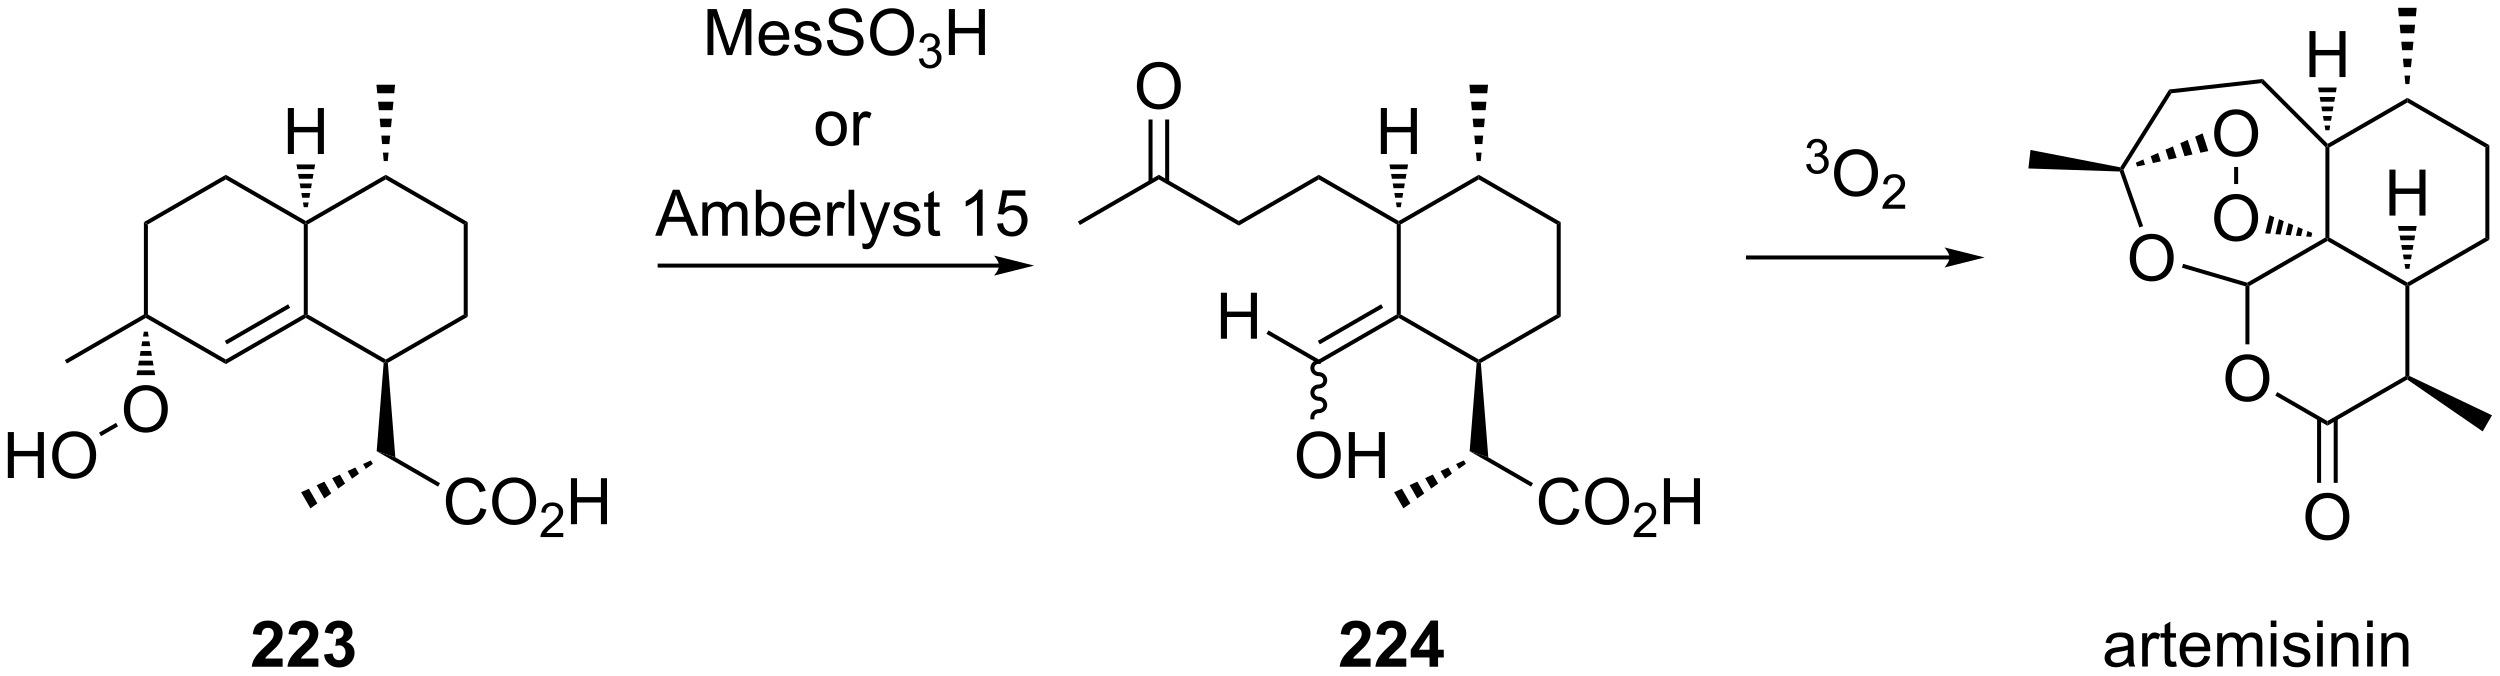 <?xml version="1.0" encoding="UTF-8"?>
<!DOCTYPE svg PUBLIC '-//W3C//DTD SVG 1.0//EN'
          'http://www.w3.org/TR/2001/REC-SVG-20010904/DTD/svg10.dtd'>
<svg stroke-dasharray="none" shape-rendering="auto" xmlns="http://www.w3.org/2000/svg" font-family="'Dialog'" text-rendering="auto" width="854" fill-opacity="1" color-interpolation="auto" color-rendering="auto" preserveAspectRatio="xMidYMid meet" font-size="12px" viewBox="0 0 854 231" fill="black" xmlns:xlink="http://www.w3.org/1999/xlink" stroke="black" image-rendering="auto" stroke-miterlimit="10" stroke-linecap="square" stroke-linejoin="miter" font-style="normal" stroke-width="1" height="231" stroke-dashoffset="0" font-weight="normal" stroke-opacity="1"
><!--Generated by the Batik Graphics2D SVG Generator--><defs id="genericDefs"
  /><g
  ><defs id="defs1"
    ><clipPath clipPathUnits="userSpaceOnUse" id="clipPath1"
      ><path d="M2.286 3.701 L322.503 3.701 L322.503 90.207 L2.286 90.207 L2.286 3.701 Z"
      /></clipPath
      ><clipPath clipPathUnits="userSpaceOnUse" id="clipPath2"
      ><path d="M0.622 22.849 L0.622 106.95 L311.935 106.95 L311.935 22.849 Z"
      /></clipPath
    ></defs
    ><g transform="scale(2.667,2.667) translate(-2.286,-3.701) matrix(1.029,0,0,1.029,1.646,-19.801)"
    ><path d="M18.534 50.51 L19.034 50.799 L19.034 62.01 L18.784 62.155 L18.534 62.01 Z" stroke="none" clip-path="url(#clipPath2)"
    /></g
    ><g transform="matrix(2.743,0,0,2.743,-1.707,-62.674)"
    ><path d="M18.784 62.443 L18.784 62.155 L19.034 62.01 L28.744 67.616 L28.744 68.193 Z" stroke="none" clip-path="url(#clipPath2)"
    /></g
    ><g transform="matrix(2.743,0,0,2.743,-1.707,-62.674)"
    ><path d="M28.744 68.193 L28.744 67.616 L38.453 62.01 L38.703 62.155 L38.703 62.443 ZM28.869 65.731 L36.758 61.176 L36.508 60.743 L28.619 65.298 Z" stroke="none" clip-path="url(#clipPath2)"
    /></g
    ><g transform="matrix(2.743,0,0,2.743,-1.707,-62.674)"
    ><path d="M38.953 62.01 L38.703 62.155 L38.453 62.01 L38.453 50.799 L38.703 50.655 L38.953 50.799 Z" stroke="none" clip-path="url(#clipPath2)"
    /></g
    ><g transform="matrix(2.743,0,0,2.743,-1.707,-62.674)"
    ><path d="M38.703 50.366 L38.703 50.655 L38.453 50.799 L28.744 45.193 L28.744 44.616 Z" stroke="none" clip-path="url(#clipPath2)"
    /></g
    ><g transform="matrix(2.743,0,0,2.743,-1.707,-62.674)"
    ><path d="M28.744 44.616 L28.744 45.193 L19.034 50.799 L18.534 50.51 Z" stroke="none" clip-path="url(#clipPath2)"
    /></g
    ><g transform="matrix(2.743,0,0,2.743,-1.707,-62.674)"
    ><path d="M38.703 62.443 L38.703 62.155 L38.953 62.01 L48.662 67.616 L48.662 67.905 L48.401 68.043 Z" stroke="none" clip-path="url(#clipPath2)"
    /></g
    ><g transform="matrix(2.743,0,0,2.743,-1.707,-62.674)"
    ><path d="M48.923 68.043 L48.662 67.905 L48.662 67.616 L58.371 62.01 L58.871 62.299 Z" stroke="none" clip-path="url(#clipPath2)"
    /></g
    ><g transform="matrix(2.743,0,0,2.743,-1.707,-62.674)"
    ><path d="M58.871 62.299 L58.371 62.01 L58.371 50.799 L58.871 50.51 Z" stroke="none" clip-path="url(#clipPath2)"
    /></g
    ><g transform="matrix(2.743,0,0,2.743,-1.707,-62.674)"
    ><path d="M58.871 50.51 L58.371 50.799 L48.662 45.193 L48.662 44.616 Z" stroke="none" clip-path="url(#clipPath2)"
    /></g
    ><g transform="matrix(2.743,0,0,2.743,-1.707,-62.674)"
    ><path d="M48.662 44.616 L48.662 45.193 L38.953 50.799 L38.703 50.655 L38.703 50.366 Z" stroke="none" clip-path="url(#clipPath2)"
    /></g
    ><g transform="matrix(2.743,0,0,2.743,-1.707,-62.674)"
    ><path d="M18.534 62.01 L18.784 62.155 L18.784 62.443 L8.95 68.121 L8.7 67.688 Z" stroke="none" clip-path="url(#clipPath2)"
    /></g
    ><g transform="matrix(2.743,0,0,2.743,-1.707,-62.674)"
    ><path d="M36.468 42.03 L36.468 36.303 L37.226 36.303 L37.226 38.655 L40.203 38.655 L40.203 36.303 L40.961 36.303 L40.961 42.03 L40.203 42.03 L40.203 39.329 L37.226 39.329 L37.226 42.03 L36.468 42.03 Z" stroke="none" clip-path="url(#clipPath2)"
    /></g
    ><g transform="matrix(2.743,0,0,2.743,-1.707,-62.674)"
    ><path d="M38.453 48.655 L38.352 48.063 L39.054 48.063 L38.953 48.655 ZM38.251 47.471 L38.15 46.88 L39.256 46.88 L39.155 47.471 ZM38.048 46.288 L37.947 45.696 L39.458 45.696 L39.357 46.288 ZM37.846 45.105 L37.745 44.513 L39.661 44.513 L39.559 45.105 ZM37.644 43.921 L37.543 43.33 L39.863 43.33 L39.762 43.921 Z" stroke="none" clip-path="url(#clipPath2)"
    /></g
    ><g transform="matrix(2.743,0,0,2.743,-1.707,-62.674)"
    ><path d="M48.412 42.905 L48.311 41.849 L49.013 41.849 L48.912 42.905 ZM48.21 40.794 L48.109 39.738 L49.215 39.738 L49.114 40.794 ZM48.008 38.682 L47.907 37.627 L49.418 37.627 L49.317 38.682 ZM47.806 36.571 L47.704 35.516 L49.62 35.516 L49.519 36.571 ZM47.603 34.46 L47.502 33.405 L49.822 33.405 L49.721 34.46 Z" stroke="none" clip-path="url(#clipPath2)"
    /></g
    ><g transform="matrix(2.743,0,0,2.743,-1.707,-62.674)"
    ><path d="M48.401 68.043 L48.662 67.905 L48.923 68.043 L49.854 79.804 L47.531 79.04 Z" stroke="none" clip-path="url(#clipPath2)"
    /></g
    ><g transform="matrix(2.743,0,0,2.743,-1.707,-62.674)"
    ><path d="M60.45 86.122 L61.207 86.312 Q60.971 87.247 60.351 87.739 Q59.731 88.229 58.838 88.229 Q57.911 88.229 57.33 87.851 Q56.752 87.473 56.447 86.76 Q56.145 86.044 56.145 85.223 Q56.145 84.328 56.486 83.664 Q56.83 82.997 57.46 82.65 Q58.09 82.304 58.848 82.304 Q59.707 82.304 60.293 82.742 Q60.879 83.179 61.111 83.973 L60.364 84.148 Q60.166 83.523 59.786 83.239 Q59.408 82.953 58.832 82.953 Q58.174 82.953 57.728 83.27 Q57.286 83.585 57.106 84.119 Q56.926 84.653 56.926 85.218 Q56.926 85.95 57.14 86.494 Q57.353 87.039 57.801 87.309 Q58.252 87.578 58.775 87.578 Q59.411 87.578 59.851 87.21 Q60.293 86.843 60.45 86.122 ZM61.912 85.341 Q61.912 83.914 62.678 83.109 Q63.443 82.302 64.654 82.302 Q65.446 82.302 66.081 82.682 Q66.719 83.059 67.052 83.737 Q67.388 84.414 67.388 85.273 Q67.388 86.145 67.037 86.833 Q66.685 87.52 66.04 87.874 Q65.396 88.229 64.649 88.229 Q63.842 88.229 63.203 87.838 Q62.568 87.445 62.24 86.77 Q61.912 86.093 61.912 85.341 ZM62.693 85.351 Q62.693 86.388 63.248 86.984 Q63.805 87.578 64.646 87.578 Q65.5 87.578 66.052 86.976 Q66.607 86.374 66.607 85.27 Q66.607 84.57 66.37 84.049 Q66.133 83.528 65.677 83.242 Q65.224 82.953 64.657 82.953 Q63.852 82.953 63.271 83.507 Q62.693 84.059 62.693 85.351 Z" stroke="none" clip-path="url(#clipPath2)"
    /></g
    ><g transform="matrix(2.743,0,0,2.743,-1.707,-62.674)"
    ><path d="M70.768 89.222 L70.768 89.73 L67.928 89.73 Q67.922 89.538 67.991 89.362 Q68.098 89.073 68.336 88.792 Q68.577 88.511 69.028 88.142 Q69.727 87.568 69.973 87.232 Q70.219 86.896 70.219 86.597 Q70.219 86.284 69.995 86.07 Q69.772 85.853 69.411 85.853 Q69.03 85.853 68.801 86.081 Q68.573 86.31 68.571 86.714 L68.028 86.659 Q68.084 86.052 68.448 85.736 Q68.811 85.417 69.422 85.417 Q70.041 85.417 70.401 85.761 Q70.762 86.103 70.762 86.609 Q70.762 86.866 70.657 87.116 Q70.551 87.365 70.305 87.64 Q70.061 87.915 69.493 88.396 Q69.018 88.794 68.883 88.937 Q68.749 89.079 68.661 89.222 L70.768 89.222 Z" stroke="none" clip-path="url(#clipPath2)"
    /></g
    ><g transform="matrix(2.743,0,0,2.743,-1.707,-62.674)"
    ><path d="M71.724 88.13 L71.724 82.403 L72.482 82.403 L72.482 84.755 L75.458 84.755 L75.458 82.403 L76.216 82.403 L76.216 88.13 L75.458 88.13 L75.458 85.429 L72.482 85.429 L72.482 88.13 L71.724 88.13 Z" stroke="none" clip-path="url(#clipPath2)"
    /></g
    ><g transform="matrix(2.743,0,0,2.743,-1.707,-62.674)"
    ><path d="M47.531 79.04 L49.854 79.804 L55.423 83.019 L55.173 83.452 Z" stroke="none" clip-path="url(#clipPath2)"
    /></g
    ><g transform="matrix(2.743,0,0,2.743,-1.707,-62.674)"
    ><path d="M47.055 80.621 L46.191 81.237 L45.84 80.628 L46.805 80.188 ZM45.328 81.852 L44.464 82.467 L43.911 81.509 L44.876 81.069 ZM43.601 83.082 L42.737 83.698 L41.982 82.389 L42.946 81.949 ZM41.874 84.313 L41.01 84.929 L40.052 83.27 L41.017 82.829 ZM40.146 85.544 L39.283 86.159 L38.123 84.15 L39.088 83.71 Z" stroke="none" clip-path="url(#clipPath2)"
    /></g
    ><g transform="matrix(2.743,0,0,2.743,-1.707,-62.674)"
    ><path d="M16.047 73.841 Q16.047 72.414 16.813 71.609 Q17.579 70.802 18.79 70.802 Q19.581 70.802 20.217 71.182 Q20.855 71.559 21.188 72.237 Q21.524 72.914 21.524 73.773 Q21.524 74.645 21.172 75.333 Q20.821 76.02 20.175 76.374 Q19.532 76.729 18.784 76.729 Q17.977 76.729 17.339 76.338 Q16.704 75.945 16.375 75.27 Q16.047 74.593 16.047 73.841 ZM16.829 73.851 Q16.829 74.888 17.383 75.484 Q17.941 76.078 18.782 76.078 Q19.636 76.078 20.188 75.476 Q20.743 74.874 20.743 73.77 Q20.743 73.07 20.506 72.549 Q20.269 72.028 19.813 71.742 Q19.36 71.453 18.792 71.453 Q17.987 71.453 17.407 72.007 Q16.829 72.559 16.829 73.851 Z" stroke="none" clip-path="url(#clipPath2)"
    /></g
    ><g transform="matrix(2.743,0,0,2.743,-1.707,-62.674)"
    ><path d="M19.034 64.155 L19.135 64.756 L18.433 64.756 L18.534 64.155 ZM19.236 65.357 L19.338 65.958 L18.231 65.958 L18.332 65.357 ZM19.439 66.559 L19.54 67.161 L18.029 67.161 L18.13 66.559 ZM19.641 67.762 L19.742 68.363 L17.826 68.363 L17.928 67.762 ZM19.843 68.964 L19.944 69.565 L17.624 69.565 L17.725 68.964 Z" stroke="none" clip-path="url(#clipPath2)"
    /></g
    ><g transform="matrix(2.743,0,0,2.743,-1.707,-62.674)"
    ><path d="M1.595 82.38 L1.595 76.653 L2.352 76.653 L2.352 79.005 L5.329 79.005 L5.329 76.653 L6.087 76.653 L6.087 82.38 L5.329 82.38 L5.329 79.679 L2.352 79.679 L2.352 82.38 L1.595 82.38 ZM7.119 79.591 Q7.119 78.163 7.885 77.359 Q8.65 76.552 9.861 76.552 Q10.653 76.552 11.289 76.932 Q11.927 77.309 12.26 77.986 Q12.596 78.663 12.596 79.523 Q12.596 80.395 12.244 81.083 Q11.893 81.77 11.247 82.124 Q10.604 82.479 9.856 82.479 Q9.049 82.479 8.411 82.088 Q7.776 81.695 7.447 81.02 Q7.119 80.343 7.119 79.591 ZM7.901 79.601 Q7.901 80.637 8.455 81.234 Q9.012 81.828 9.854 81.828 Q10.708 81.828 11.26 81.226 Q11.815 80.624 11.815 79.52 Q11.815 78.82 11.578 78.299 Q11.341 77.778 10.885 77.492 Q10.432 77.203 9.864 77.203 Q9.059 77.203 8.479 77.757 Q7.901 78.309 7.901 79.601 Z" stroke="none" clip-path="url(#clipPath2)"
    /></g
    ><g transform="matrix(2.743,0,0,2.743,-1.707,-62.674)"
    ><path d="M15.072 75.509 L15.322 75.942 L13.204 77.165 L12.954 76.732 Z" stroke="none" clip-path="url(#clipPath2)"
    /></g
    ><g transform="matrix(2.743,0,0,2.743,-1.707,-62.674)"
    ><path d="M125.037 55.675 L82.773 55.675 L82.523 55.675 L82.523 56.175 L82.773 56.175 L125.037 56.175 L125.287 56.175 L125.287 55.675 L125.037 55.675 ZM129.412 55.925 L124.412 54.675 C124.412 54.675 125.037 55.379 125.037 55.925 C125.037 56.472 124.412 57.175 124.412 57.175 Z" stroke="none" clip-path="url(#clipPath2)"
    /></g
    ><g transform="matrix(2.743,0,0,2.743,-1.707,-62.674)"
    ><path d="M152.665 65.03 L152.665 59.303 L153.423 59.303 L153.423 61.655 L156.4 61.655 L156.4 59.303 L157.157 59.303 L157.157 65.03 L156.4 65.03 L156.4 62.329 L153.423 62.329 L153.423 65.03 L152.665 65.03 Z" stroke="none" clip-path="url(#clipPath2)"
    /></g
    ><g transform="matrix(2.743,0,0,2.743,-1.707,-62.674)"
    ><path d="M158.34 64.43 L158.59 63.997 L164.859 67.616 L164.859 68.193 Z" stroke="none" clip-path="url(#clipPath2)"
    /></g
    ><g transform="matrix(2.743,0,0,2.743,-1.707,-62.674)"
    ><path d="M164.859 68.193 L164.859 67.616 L174.568 62.01 L174.818 62.155 L174.818 62.443 ZM164.984 65.731 L172.873 61.176 L172.623 60.743 L164.734 65.298 Z" stroke="none" clip-path="url(#clipPath2)"
    /></g
    ><g transform="matrix(2.743,0,0,2.743,-1.707,-62.674)"
    ><path d="M175.068 62.01 L174.818 62.155 L174.568 62.01 L174.568 50.799 L174.818 50.655 L175.068 50.799 Z" stroke="none" clip-path="url(#clipPath2)"
    /></g
    ><g transform="matrix(2.743,0,0,2.743,-1.707,-62.674)"
    ><path d="M174.818 50.366 L174.818 50.655 L174.568 50.799 L164.859 45.193 L164.859 44.616 Z" stroke="none" clip-path="url(#clipPath2)"
    /></g
    ><g transform="matrix(2.743,0,0,2.743,-1.707,-62.674)"
    ><path d="M164.859 44.616 L164.859 45.193 L154.9 50.943 L154.9 50.366 Z" stroke="none" clip-path="url(#clipPath2)"
    /></g
    ><g transform="matrix(2.743,0,0,2.743,-1.707,-62.674)"
    ><path d="M174.818 62.443 L174.818 62.155 L175.068 62.01 L184.778 67.616 L184.778 67.905 L184.517 68.043 Z" stroke="none" clip-path="url(#clipPath2)"
    /></g
    ><g transform="matrix(2.743,0,0,2.743,-1.707,-62.674)"
    ><path d="M185.038 68.043 L184.778 67.905 L184.778 67.616 L194.487 62.01 L194.987 62.299 Z" stroke="none" clip-path="url(#clipPath2)"
    /></g
    ><g transform="matrix(2.743,0,0,2.743,-1.707,-62.674)"
    ><path d="M194.987 62.299 L194.487 62.01 L194.487 50.799 L194.987 50.51 Z" stroke="none" clip-path="url(#clipPath2)"
    /></g
    ><g transform="matrix(2.743,0,0,2.743,-1.707,-62.674)"
    ><path d="M194.987 50.51 L194.487 50.799 L184.778 45.193 L184.778 44.616 Z" stroke="none" clip-path="url(#clipPath2)"
    /></g
    ><g transform="matrix(2.743,0,0,2.743,-1.707,-62.674)"
    ><path d="M184.778 44.616 L184.778 45.193 L175.068 50.799 L174.818 50.655 L174.818 50.366 Z" stroke="none" clip-path="url(#clipPath2)"
    /></g
    ><g transform="matrix(2.743,0,0,2.743,-1.707,-62.674)"
    ><path d="M172.584 42.03 L172.584 36.303 L173.342 36.303 L173.342 38.655 L176.318 38.655 L176.318 36.303 L177.076 36.303 L177.076 42.03 L176.318 42.03 L176.318 39.329 L173.342 39.329 L173.342 42.03 L172.584 42.03 Z" stroke="none" clip-path="url(#clipPath2)"
    /></g
    ><g transform="matrix(2.743,0,0,2.743,-1.707,-62.674)"
    ><path d="M174.568 48.655 L174.467 48.063 L175.169 48.063 L175.068 48.655 ZM174.366 47.471 L174.265 46.88 L175.371 46.88 L175.27 47.471 ZM174.164 46.288 L174.063 45.696 L175.574 45.696 L175.473 46.288 ZM173.962 45.105 L173.86 44.513 L175.776 44.513 L175.675 45.105 ZM173.759 43.921 L173.658 43.33 L175.978 43.33 L175.877 43.921 Z" stroke="none" clip-path="url(#clipPath2)"
    /></g
    ><g transform="matrix(2.743,0,0,2.743,-1.707,-62.674)"
    ><path d="M184.528 42.905 L184.426 41.849 L185.129 41.849 L185.028 42.905 ZM184.325 40.794 L184.224 39.738 L185.331 39.738 L185.23 40.794 ZM184.123 38.682 L184.022 37.627 L185.533 37.627 L185.432 38.682 ZM183.921 36.571 L183.82 35.516 L185.735 35.516 L185.634 36.571 ZM183.719 34.46 L183.618 33.405 L185.938 33.405 L185.836 34.46 Z" stroke="none" clip-path="url(#clipPath2)"
    /></g
    ><g transform="matrix(2.743,0,0,2.743,-1.707,-62.674)"
    ><path d="M184.517 68.043 L184.778 67.905 L185.038 68.043 L185.969 79.804 L183.646 79.04 Z" stroke="none" clip-path="url(#clipPath2)"
    /></g
    ><g transform="matrix(2.743,0,0,2.743,-1.707,-62.674)"
    ><path d="M196.565 86.122 L197.323 86.312 Q197.086 87.247 196.466 87.739 Q195.846 88.229 194.953 88.229 Q194.026 88.229 193.445 87.851 Q192.867 87.473 192.562 86.76 Q192.26 86.044 192.26 85.223 Q192.26 84.328 192.601 83.664 Q192.945 82.997 193.575 82.65 Q194.206 82.304 194.963 82.304 Q195.823 82.304 196.409 82.742 Q196.995 83.179 197.226 83.973 L196.479 84.148 Q196.281 83.523 195.901 83.239 Q195.523 82.953 194.948 82.953 Q194.289 82.953 193.844 83.27 Q193.401 83.585 193.221 84.119 Q193.042 84.653 193.042 85.218 Q193.042 85.95 193.255 86.494 Q193.469 87.039 193.917 87.309 Q194.367 87.578 194.89 87.578 Q195.526 87.578 195.966 87.21 Q196.409 86.843 196.565 86.122 ZM198.027 85.341 Q198.027 83.914 198.793 83.109 Q199.558 82.302 200.769 82.302 Q201.561 82.302 202.196 82.682 Q202.834 83.059 203.168 83.737 Q203.504 84.414 203.504 85.273 Q203.504 86.145 203.152 86.833 Q202.801 87.52 202.155 87.874 Q201.512 88.229 200.764 88.229 Q199.957 88.229 199.319 87.838 Q198.683 87.445 198.355 86.77 Q198.027 86.093 198.027 85.341 ZM198.808 85.351 Q198.808 86.388 199.363 86.984 Q199.92 87.578 200.762 87.578 Q201.616 87.578 202.168 86.976 Q202.722 86.374 202.722 85.27 Q202.722 84.57 202.486 84.049 Q202.249 83.528 201.793 83.242 Q201.34 82.953 200.772 82.953 Q199.967 82.953 199.387 83.507 Q198.808 84.059 198.808 85.351 Z" stroke="none" clip-path="url(#clipPath2)"
    /></g
    ><g transform="matrix(2.743,0,0,2.743,-1.707,-62.674)"
    ><path d="M206.883 89.222 L206.883 89.73 L204.043 89.73 Q204.038 89.538 204.106 89.362 Q204.213 89.073 204.452 88.792 Q204.692 88.511 205.143 88.142 Q205.842 87.568 206.088 87.232 Q206.334 86.896 206.334 86.597 Q206.334 86.284 206.11 86.07 Q205.887 85.853 205.526 85.853 Q205.145 85.853 204.917 86.081 Q204.688 86.31 204.686 86.714 L204.143 86.659 Q204.2 86.052 204.563 85.736 Q204.926 85.417 205.538 85.417 Q206.157 85.417 206.516 85.761 Q206.877 86.103 206.877 86.609 Q206.877 86.866 206.772 87.116 Q206.667 87.365 206.42 87.64 Q206.176 87.915 205.608 88.396 Q205.133 88.794 204.999 88.937 Q204.864 89.079 204.776 89.222 L206.883 89.222 Z" stroke="none" clip-path="url(#clipPath2)"
    /></g
    ><g transform="matrix(2.743,0,0,2.743,-1.707,-62.674)"
    ><path d="M207.839 88.13 L207.839 82.403 L208.597 82.403 L208.597 84.755 L211.574 84.755 L211.574 82.403 L212.332 82.403 L212.332 88.13 L211.574 88.13 L211.574 85.429 L208.597 85.429 L208.597 88.13 L207.839 88.13 Z" stroke="none" clip-path="url(#clipPath2)"
    /></g
    ><g transform="matrix(2.743,0,0,2.743,-1.707,-62.674)"
    ><path d="M183.646 79.04 L185.969 79.804 L191.538 83.019 L191.288 83.452 Z" stroke="none" clip-path="url(#clipPath2)"
    /></g
    ><g transform="matrix(2.743,0,0,2.743,-1.707,-62.674)"
    ><path d="M183.17 80.621 L182.307 81.237 L181.956 80.628 L182.92 80.188 ZM181.443 81.852 L180.58 82.467 L180.026 81.509 L180.991 81.069 ZM179.716 83.082 L178.852 83.698 L178.097 82.389 L179.062 81.949 ZM177.989 84.313 L177.125 84.929 L176.168 83.27 L177.132 82.829 ZM176.262 85.544 L175.398 86.159 L174.238 84.15 L175.203 83.71 Z" stroke="none" clip-path="url(#clipPath2)"
    /></g
    ><g transform="matrix(2.743,0,0,2.743,-1.707,-62.674)"
    ><path d="M243.406 54.662 L218.305 54.662 L218.055 54.662 L218.055 55.162 L218.305 55.162 L243.406 55.162 L243.656 55.162 L243.656 54.662 L243.406 54.662 ZM247.781 54.912 L242.781 53.662 C242.781 53.662 243.406 54.365 243.406 54.912 C243.406 55.459 242.781 56.162 242.781 56.162 Z" stroke="none" clip-path="url(#clipPath2)"
    /></g
    ><g transform="matrix(2.743,0,0,2.743,-1.707,-62.674)"
    ><path d="M154.9 50.366 L154.9 50.943 L144.94 45.193 L144.94 44.616 Z" stroke="none" clip-path="url(#clipPath2)"
    /></g
    ><g transform="matrix(2.743,0,0,2.743,-1.707,-62.674)"
    ><path d="M144.94 44.616 L144.94 45.193 L135.106 50.871 L134.856 50.438 Z" stroke="none" clip-path="url(#clipPath2)"
    /></g
    ><g transform="matrix(2.743,0,0,2.743,-1.707,-62.674)"
    ><path d="M142.203 33.591 Q142.203 32.164 142.969 31.359 Q143.735 30.552 144.946 30.552 Q145.737 30.552 146.373 30.932 Q147.011 31.309 147.344 31.986 Q147.68 32.664 147.68 33.523 Q147.68 34.395 147.328 35.083 Q146.977 35.77 146.331 36.124 Q145.688 36.479 144.94 36.479 Q144.133 36.479 143.495 36.088 Q142.86 35.695 142.531 35.02 Q142.203 34.343 142.203 33.591 ZM142.985 33.601 Q142.985 34.638 143.539 35.234 Q144.097 35.828 144.938 35.828 Q145.792 35.828 146.344 35.226 Q146.899 34.624 146.899 33.52 Q146.899 32.82 146.662 32.299 Q146.425 31.778 145.969 31.492 Q145.516 31.203 144.948 31.203 Q144.143 31.203 143.563 31.757 Q142.985 32.309 142.985 33.601 Z" stroke="none" clip-path="url(#clipPath2)"
    /></g
    ><g transform="matrix(2.743,0,0,2.743,-1.707,-62.674)"
    ><path d="M146.225 45.502 L146.225 37.731 L145.725 37.731 L145.725 45.502 ZM144.155 45.502 L144.155 37.731 L143.655 37.731 L143.655 45.502 Z" stroke="none" clip-path="url(#clipPath2)"
    /></g
    ><g transform="matrix(2.743,0,0,2.743,-1.707,-62.674)"
    ><path d="M162.122 79.591 Q162.122 78.164 162.887 77.359 Q163.653 76.552 164.864 76.552 Q165.656 76.552 166.291 76.932 Q166.929 77.309 167.262 77.987 Q167.599 78.664 167.599 79.523 Q167.599 80.395 167.247 81.083 Q166.895 81.77 166.25 82.124 Q165.606 82.479 164.859 82.479 Q164.052 82.479 163.414 82.088 Q162.778 81.695 162.45 81.02 Q162.122 80.343 162.122 79.591 ZM162.903 79.601 Q162.903 80.638 163.458 81.234 Q164.015 81.828 164.856 81.828 Q165.71 81.828 166.262 81.226 Q166.817 80.624 166.817 79.52 Q166.817 78.82 166.58 78.299 Q166.343 77.778 165.887 77.492 Q165.434 77.203 164.867 77.203 Q164.062 77.203 163.481 77.757 Q162.903 78.309 162.903 79.601 ZM168.597 82.38 L168.597 76.653 L169.355 76.653 L169.355 79.005 L172.332 79.005 L172.332 76.653 L173.089 76.653 L173.089 82.38 L172.332 82.38 L172.332 79.679 L169.355 79.679 L169.355 82.38 L168.597 82.38 Z" stroke="none" clip-path="url(#clipPath2)"
    /></g
    ><g transform="matrix(2.743,0,0,2.743,-1.707,-62.674)"
    ><path d="M164.859 67.655 C164.279 67.655 163.809 68.11 163.809 68.673 C163.809 69.235 164.279 69.691 164.859 69.691 C165.163 69.691 165.409 69.923 165.409 70.209 C165.409 70.495 165.163 70.727 164.859 70.727 C164.279 70.727 163.809 71.182 163.809 71.745 C163.809 72.307 164.279 72.763 164.859 72.763 C165.163 72.763 165.409 72.995 165.409 73.281 C165.409 73.567 165.163 73.799 164.859 73.799 C164.279 73.799 163.809 74.254 163.809 74.817 L163.809 75.067 L164.309 75.067 L164.309 74.817 C164.309 74.531 164.555 74.299 164.859 74.299 C165.439 74.299 165.909 73.843 165.909 73.281 C165.909 72.718 165.439 72.263 164.859 72.263 C164.555 72.263 164.309 72.031 164.309 71.745 C164.309 71.459 164.555 71.227 164.859 71.227 C165.439 71.227 165.909 70.771 165.909 70.209 C165.909 69.646 165.439 69.191 164.859 69.191 C164.555 69.191 164.309 68.959 164.309 68.673 C164.309 68.387 164.555 68.155 164.859 68.155 L165.109 68.155 L165.109 67.655 L164.859 67.655 Z" stroke="none" clip-path="url(#clipPath2)"
    /></g
    ><g transform="matrix(2.743,0,0,2.743,-1.707,-62.674)"
    ><path d="M290.715 52.427 L290.465 52.571 L290.215 52.427 L290.215 41.175 L290.465 41.071 L290.715 41.216 Z" stroke="none" clip-path="url(#clipPath2)"
    /></g
    ><g transform="matrix(2.743,0,0,2.743,-1.707,-62.674)"
    ><path d="M290.465 52.86 L290.465 52.571 L290.715 52.427 L300.424 58.033 L300.424 58.321 L300.174 58.466 Z" stroke="none" clip-path="url(#clipPath2)"
    /></g
    ><g transform="matrix(2.743,0,0,2.743,-1.707,-62.674)"
    ><path d="M300.674 58.466 L300.424 58.321 L300.424 58.033 L310.133 52.427 L310.633 52.716 Z" stroke="none" clip-path="url(#clipPath2)"
    /></g
    ><g transform="matrix(2.743,0,0,2.743,-1.707,-62.674)"
    ><path d="M310.633 52.716 L310.133 52.427 L310.133 41.216 L310.633 40.927 Z" stroke="none" clip-path="url(#clipPath2)"
    /></g
    ><g transform="matrix(2.743,0,0,2.743,-1.707,-62.674)"
    ><path d="M310.633 40.927 L310.133 41.216 L300.424 35.61 L300.424 35.033 Z" stroke="none" clip-path="url(#clipPath2)"
    /></g
    ><g transform="matrix(2.743,0,0,2.743,-1.707,-62.674)"
    ><path d="M300.424 35.033 L300.424 35.61 L290.715 41.216 L290.465 41.071 L290.506 40.759 Z" stroke="none" clip-path="url(#clipPath2)"
    /></g
    ><g transform="matrix(2.743,0,0,2.743,-1.707,-62.674)"
    ><path d="M288.23 32.446 L288.23 26.72 L288.988 26.72 L288.988 29.071 L291.965 29.071 L291.965 26.72 L292.723 26.72 L292.723 32.446 L291.965 32.446 L291.965 29.746 L288.988 29.746 L288.988 32.446 L288.23 32.446 Z" stroke="none" clip-path="url(#clipPath2)"
    /></g
    ><g transform="matrix(2.743,0,0,2.743,-1.707,-62.674)"
    ><path d="M290.215 39.071 L290.114 38.48 L290.816 38.48 L290.715 39.071 ZM290.012 37.888 L289.911 37.296 L291.018 37.296 L290.917 37.888 ZM289.81 36.705 L289.709 36.113 L291.22 36.113 L291.119 36.705 ZM289.608 35.521 L289.507 34.93 L291.423 34.93 L291.321 35.521 ZM289.406 34.338 L289.305 33.746 L291.625 33.746 L291.524 34.338 Z" stroke="none" clip-path="url(#clipPath2)"
    /></g
    ><g transform="matrix(2.743,0,0,2.743,-1.707,-62.674)"
    ><path d="M300.174 33.321 L300.073 32.266 L300.775 32.266 L300.674 33.321 ZM299.972 31.21 L299.871 30.155 L300.977 30.155 L300.876 31.21 ZM299.77 29.099 L299.668 28.044 L301.18 28.044 L301.079 29.099 ZM299.567 26.988 L299.466 25.932 L301.382 25.932 L301.281 26.988 ZM299.365 24.877 L299.264 23.821 L301.584 23.821 L301.483 24.877 Z" stroke="none" clip-path="url(#clipPath2)"
    /></g
    ><g transform="matrix(2.743,0,0,2.743,-1.707,-62.674)"
    ><path d="M300.174 58.466 L300.424 58.321 L300.674 58.466 L300.674 69.664 L300.424 69.821 L300.174 69.677 Z" stroke="none" clip-path="url(#clipPath2)"
    /></g
    ><g transform="matrix(2.743,0,0,2.743,-1.707,-62.674)"
    ><path d="M300.413 70.116 L300.424 69.821 L300.674 69.664 L310.963 74.567 L309.803 76.576 Z" stroke="none" clip-path="url(#clipPath2)"
    /></g
    ><g transform="matrix(2.743,0,0,2.743,-1.707,-62.674)"
    ><path d="M300.174 69.677 L300.424 69.821 L300.413 70.116 L290.465 75.86 L290.465 75.283 Z" stroke="none" clip-path="url(#clipPath2)"
    /></g
    ><g transform="matrix(2.743,0,0,2.743,-1.707,-62.674)"
    ><path d="M277.768 70.007 Q277.768 68.58 278.534 67.775 Q279.3 66.968 280.511 66.968 Q281.302 66.968 281.938 67.348 Q282.576 67.726 282.909 68.403 Q283.245 69.08 283.245 69.939 Q283.245 70.812 282.893 71.499 Q282.542 72.187 281.896 72.541 Q281.253 72.895 280.505 72.895 Q279.698 72.895 279.06 72.505 Q278.425 72.111 278.097 71.437 Q277.768 70.76 277.768 70.007 ZM278.55 70.018 Q278.55 71.054 279.104 71.65 Q279.662 72.244 280.503 72.244 Q281.357 72.244 281.909 71.643 Q282.464 71.041 282.464 69.937 Q282.464 69.236 282.227 68.716 Q281.99 68.195 281.534 67.908 Q281.081 67.619 280.513 67.619 Q279.709 67.619 279.128 68.174 Q278.55 68.726 278.55 70.018 Z" stroke="none" clip-path="url(#clipPath2)"
    /></g
    ><g transform="matrix(2.743,0,0,2.743,-1.707,-62.674)"
    ><path d="M290.215 52.427 L290.465 52.571 L290.465 52.86 L280.755 58.466 L280.505 58.321 L280.473 58.051 Z" stroke="none" clip-path="url(#clipPath2)"
    /></g
    ><g transform="matrix(2.743,0,0,2.743,-1.707,-62.674)"
    ><path d="M280.255 58.508 L280.505 58.321 L280.755 58.466 L280.755 65.732 L280.255 65.732 Z" stroke="none" clip-path="url(#clipPath2)"
    /></g
    ><g transform="matrix(2.743,0,0,2.743,-1.707,-62.674)"
    ><path d="M283.972 72.112 L284.222 71.679 L290.465 75.283 L290.465 75.86 Z" stroke="none" clip-path="url(#clipPath2)"
    /></g
    ><g transform="matrix(2.743,0,0,2.743,-1.707,-62.674)"
    ><path d="M287.728 87.257 Q287.728 85.83 288.493 85.025 Q289.259 84.218 290.47 84.218 Q291.262 84.218 291.897 84.598 Q292.535 84.976 292.868 85.653 Q293.204 86.33 293.204 87.189 Q293.204 88.062 292.853 88.749 Q292.501 89.437 291.855 89.791 Q291.212 90.145 290.465 90.145 Q289.657 90.145 289.019 89.755 Q288.384 89.361 288.056 88.687 Q287.728 88.01 287.728 87.257 ZM288.509 87.268 Q288.509 88.304 289.064 88.9 Q289.621 89.494 290.462 89.494 Q291.316 89.494 291.868 88.893 Q292.423 88.291 292.423 87.187 Q292.423 86.486 292.186 85.966 Q291.949 85.445 291.493 85.158 Q291.04 84.869 290.473 84.869 Q289.668 84.869 289.087 85.424 Q288.509 85.976 288.509 87.268 Z" stroke="none" clip-path="url(#clipPath2)"
    /></g
    ><g transform="matrix(2.743,0,0,2.743,-1.707,-62.674)"
    ><path d="M289.18 74.974 L289.18 82.982 L289.68 82.982 L289.68 74.974 ZM291.25 74.974 L291.25 82.982 L291.75 82.982 L291.75 74.974 Z" stroke="none" clip-path="url(#clipPath2)"
    /></g
    ><g transform="matrix(2.743,0,0,2.743,-1.707,-62.674)"
    ><path d="M265.848 55.005 Q265.848 53.578 266.614 52.773 Q267.379 51.966 268.59 51.966 Q269.382 51.966 270.017 52.346 Q270.655 52.724 270.989 53.401 Q271.325 54.078 271.325 54.937 Q271.325 55.81 270.973 56.497 Q270.622 57.185 269.976 57.539 Q269.332 57.893 268.585 57.893 Q267.778 57.893 267.14 57.502 Q266.504 57.109 266.176 56.435 Q265.848 55.758 265.848 55.005 ZM266.629 55.016 Q266.629 56.052 267.184 56.648 Q267.741 57.242 268.582 57.242 Q269.437 57.242 269.989 56.641 Q270.543 56.039 270.543 54.935 Q270.543 54.234 270.307 53.714 Q270.07 53.193 269.614 52.906 Q269.161 52.617 268.593 52.617 Q267.788 52.617 267.207 53.172 Q266.629 53.724 266.629 55.016 Z" stroke="none" clip-path="url(#clipPath2)"
    /></g
    ><g transform="matrix(2.743,0,0,2.743,-1.707,-62.674)"
    ><path d="M290.506 40.759 L290.465 41.071 L290.215 41.175 L282.241 33.202 L282.425 32.678 Z" stroke="none" clip-path="url(#clipPath2)"
    /></g
    ><g transform="matrix(2.743,0,0,2.743,-1.707,-62.674)"
    ><path d="M282.425 32.678 L282.241 33.202 L271.053 34.462 L270.758 33.992 Z" stroke="none" clip-path="url(#clipPath2)"
    /></g
    ><g transform="matrix(2.743,0,0,2.743,-1.707,-62.674)"
    ><path d="M270.758 33.992 L271.053 34.462 L265.063 43.996 L264.787 43.965 L264.666 43.687 Z" stroke="none" clip-path="url(#clipPath2)"
    /></g
    ><g transform="matrix(2.743,0,0,2.743,-1.707,-62.674)"
    ><path d="M264.607 44.208 L264.787 43.965 L265.063 43.996 L267.518 51.012 L267.046 51.177 Z" stroke="none" clip-path="url(#clipPath2)"
    /></g
    ><g transform="matrix(2.743,0,0,2.743,-1.707,-62.674)"
    ><path d="M272.354 56.187 L272.495 55.707 L280.473 58.051 L280.505 58.321 L280.255 58.508 Z" stroke="none" clip-path="url(#clipPath2)"
    /></g
    ><g transform="matrix(2.743,0,0,2.743,-1.707,-62.674)"
    ><path d="M264.666 43.687 L264.787 43.965 L264.607 44.208 L253.229 43.83 L253.489 41.524 Z" stroke="none" clip-path="url(#clipPath2)"
    /></g
    ><g transform="matrix(2.743,0,0,2.743,-1.707,-62.674)"
    ><path d="M276.363 39.5 Q276.363 38.073 277.129 37.269 Q277.894 36.461 279.105 36.461 Q279.897 36.461 280.532 36.842 Q281.17 37.219 281.504 37.896 Q281.839 38.573 281.839 39.433 Q281.839 40.305 281.488 40.992 Q281.136 41.68 280.49 42.034 Q279.847 42.388 279.1 42.388 Q278.293 42.388 277.655 41.998 Q277.019 41.605 276.691 40.93 Q276.363 40.253 276.363 39.5 ZM277.144 39.511 Q277.144 40.547 277.699 41.144 Q278.256 41.737 279.097 41.737 Q279.952 41.737 280.504 41.136 Q281.058 40.534 281.058 39.43 Q281.058 38.73 280.821 38.209 Q280.584 37.688 280.129 37.401 Q279.675 37.112 279.108 37.112 Q278.303 37.112 277.722 37.667 Q277.144 38.219 277.144 39.511 Z" stroke="none" clip-path="url(#clipPath2)"
    /></g
    ><g transform="matrix(2.743,0,0,2.743,-1.707,-62.674)"
    ><path d="M266.612 43.109 L267.535 42.703 L267.752 43.37 L266.766 43.584 ZM268.457 42.297 L269.38 41.891 L269.722 42.943 L268.737 43.157 ZM270.303 41.484 L271.226 41.078 L271.693 42.515 L270.707 42.729 ZM272.148 40.672 L273.071 40.266 L273.663 42.088 L272.678 42.302 ZM273.994 39.86 L274.917 39.454 L275.634 41.66 L274.648 41.874 Z" stroke="none" clip-path="url(#clipPath2)"
    /></g
    ><g transform="matrix(2.743,0,0,2.743,-1.707,-62.674)"
    ><path d="M276.363 50.042 Q276.363 48.615 277.129 47.81 Q277.894 47.003 279.105 47.003 Q279.897 47.003 280.532 47.383 Q281.17 47.761 281.504 48.438 Q281.839 49.115 281.839 49.974 Q281.839 50.847 281.488 51.534 Q281.136 52.222 280.49 52.576 Q279.847 52.93 279.1 52.93 Q278.293 52.93 277.655 52.539 Q277.019 52.146 276.691 51.472 Q276.363 50.794 276.363 50.042 ZM277.144 50.052 Q277.144 51.089 277.699 51.685 Q278.256 52.279 279.097 52.279 Q279.952 52.279 280.504 51.677 Q281.058 51.076 281.058 49.972 Q281.058 49.271 280.821 48.75 Q280.584 48.229 280.129 47.943 Q279.675 47.654 279.108 47.654 Q278.303 47.654 277.722 48.209 Q277.144 48.761 277.144 50.052 Z" stroke="none" clip-path="url(#clipPath2)"
    /></g
    ><g transform="matrix(2.743,0,0,2.743,-1.707,-62.674)"
    ><path d="M278.85 43.641 L279.35 43.641 L279.35 45.767 L278.85 45.767 Z" stroke="none" clip-path="url(#clipPath2)"
    /></g
    ><g transform="matrix(2.743,0,0,2.743,-1.707,-62.674)"
    ><path d="M283.254 49.656 L283.845 49.901 L283.353 51.961 L282.714 51.912 ZM284.437 50.146 L285.028 50.392 L284.63 52.058 L283.991 52.01 ZM285.62 50.637 L286.211 50.882 L285.907 52.155 L285.269 52.107 ZM286.803 51.127 L287.394 51.373 L287.184 52.252 L286.546 52.204 ZM287.986 51.618 L288.578 51.863 L288.461 52.35 L287.823 52.301 Z" stroke="none" clip-path="url(#clipPath2)"
    /></g
    ><g transform="matrix(2.743,0,0,2.743,-1.707,-62.674)"
    ><path d="M298.19 49.696 L298.19 43.97 L298.947 43.97 L298.947 46.321 L301.924 46.321 L301.924 43.97 L302.682 43.97 L302.682 49.696 L301.924 49.696 L301.924 46.996 L298.947 46.996 L298.947 49.696 L298.19 49.696 Z" stroke="none" clip-path="url(#clipPath2)"
    /></g
    ><g transform="matrix(2.743,0,0,2.743,-1.707,-62.674)"
    ><path d="M300.174 56.321 L300.073 55.73 L300.775 55.73 L300.674 56.321 ZM299.972 55.138 L299.871 54.546 L300.977 54.546 L300.876 55.138 ZM299.77 53.955 L299.668 53.363 L301.18 53.363 L301.079 53.955 ZM299.567 52.771 L299.466 52.18 L301.382 52.18 L301.281 52.771 ZM299.365 51.588 L299.264 50.996 L301.584 50.996 L301.483 51.588 Z" stroke="none" clip-path="url(#clipPath2)"
    /></g
    ><g transform="matrix(2.743,0,0,2.743,-1.707,-62.674)"
    ><path d="M265.663 105.341 Q265.273 105.674 264.911 105.812 Q264.551 105.947 264.137 105.947 Q263.452 105.947 263.085 105.614 Q262.718 105.278 262.718 104.76 Q262.718 104.455 262.856 104.203 Q262.997 103.95 263.221 103.799 Q263.445 103.645 263.726 103.567 Q263.934 103.513 264.351 103.463 Q265.202 103.361 265.606 103.221 Q265.609 103.075 265.609 103.036 Q265.609 102.606 265.411 102.432 Q265.14 102.192 264.609 102.192 Q264.114 102.192 263.877 102.367 Q263.64 102.541 263.528 102.981 L262.841 102.888 Q262.934 102.447 263.148 102.177 Q263.364 101.903 263.77 101.757 Q264.176 101.611 264.71 101.611 Q265.242 101.611 265.572 101.736 Q265.906 101.861 266.062 102.052 Q266.218 102.239 266.281 102.528 Q266.317 102.708 266.317 103.177 L266.317 104.114 Q266.317 105.096 266.361 105.356 Q266.406 105.614 266.538 105.854 L265.804 105.854 Q265.695 105.635 265.663 105.341 ZM265.606 103.77 Q265.223 103.927 264.458 104.036 Q264.023 104.098 263.843 104.177 Q263.663 104.255 263.565 104.406 Q263.468 104.557 263.468 104.739 Q263.468 105.02 263.682 105.208 Q263.895 105.395 264.304 105.395 Q264.71 105.395 265.026 105.218 Q265.343 105.041 265.492 104.731 Q265.606 104.494 265.606 104.028 L265.606 103.77 ZM267.399 105.854 L267.399 101.705 L268.032 101.705 L268.032 102.333 Q268.274 101.893 268.477 101.752 Q268.683 101.611 268.93 101.611 Q269.285 101.611 269.652 101.838 L269.41 102.489 Q269.152 102.338 268.894 102.338 Q268.665 102.338 268.48 102.476 Q268.298 102.614 268.219 102.861 Q268.102 103.236 268.102 103.682 L268.102 105.854 L267.399 105.854 ZM271.605 105.223 L271.707 105.846 Q271.41 105.908 271.175 105.908 Q270.792 105.908 270.582 105.788 Q270.37 105.666 270.285 105.468 Q270.199 105.27 270.199 104.638 L270.199 102.252 L269.683 102.252 L269.683 101.705 L270.199 101.705 L270.199 100.677 L270.899 100.255 L270.899 101.705 L271.605 101.705 L271.605 102.252 L270.899 102.252 L270.899 104.677 Q270.899 104.979 270.936 105.064 Q270.972 105.15 271.055 105.203 Q271.141 105.252 271.298 105.252 Q271.415 105.252 271.605 105.223 ZM275.132 104.518 L275.859 104.606 Q275.687 105.244 275.221 105.596 Q274.757 105.947 274.036 105.947 Q273.124 105.947 272.591 105.388 Q272.059 104.825 272.059 103.814 Q272.059 102.768 272.598 102.189 Q273.137 101.611 273.997 101.611 Q274.827 101.611 275.354 102.179 Q275.882 102.744 275.882 103.77 Q275.882 103.833 275.88 103.958 L272.786 103.958 Q272.825 104.643 273.171 105.007 Q273.52 105.369 274.038 105.369 Q274.426 105.369 274.7 105.166 Q274.973 104.963 275.132 104.518 ZM272.825 103.38 L275.14 103.38 Q275.093 102.856 274.874 102.596 Q274.538 102.189 274.005 102.189 Q273.52 102.189 273.19 102.515 Q272.859 102.838 272.825 103.38 ZM276.743 105.854 L276.743 101.705 L277.37 101.705 L277.37 102.286 Q277.566 101.981 277.889 101.796 Q278.214 101.611 278.628 101.611 Q279.089 101.611 279.384 101.804 Q279.68 101.994 279.8 102.338 Q280.292 101.611 281.082 101.611 Q281.699 101.611 282.029 101.953 Q282.363 102.294 282.363 103.005 L282.363 105.854 L281.665 105.854 L281.665 103.239 Q281.665 102.817 281.594 102.632 Q281.527 102.447 281.347 102.335 Q281.167 102.221 280.925 102.221 Q280.488 102.221 280.199 102.513 Q279.91 102.802 279.91 103.442 L279.91 105.854 L279.207 105.854 L279.207 103.158 Q279.207 102.689 279.035 102.455 Q278.863 102.221 278.472 102.221 Q278.175 102.221 277.923 102.377 Q277.673 102.533 277.558 102.835 Q277.446 103.135 277.446 103.7 L277.446 105.854 L276.743 105.854 ZM283.41 100.934 L283.41 100.127 L284.113 100.127 L284.113 100.934 L283.41 100.934 ZM283.41 105.854 L283.41 101.705 L284.113 101.705 L284.113 105.854 L283.41 105.854 ZM284.903 104.614 L285.598 104.505 Q285.656 104.924 285.924 105.148 Q286.192 105.369 286.671 105.369 Q287.156 105.369 287.39 105.171 Q287.624 104.973 287.624 104.708 Q287.624 104.471 287.419 104.333 Q287.273 104.239 286.7 104.096 Q285.926 103.9 285.627 103.757 Q285.327 103.614 285.174 103.364 Q285.02 103.111 285.02 102.807 Q285.02 102.528 285.145 102.294 Q285.273 102.057 285.492 101.9 Q285.656 101.778 285.94 101.695 Q286.223 101.611 286.546 101.611 Q287.036 101.611 287.403 101.752 Q287.773 101.893 287.947 102.132 Q288.124 102.372 288.192 102.775 L287.505 102.869 Q287.458 102.549 287.231 102.369 Q287.007 102.189 286.598 102.189 Q286.114 102.189 285.906 102.351 Q285.7 102.51 285.7 102.723 Q285.7 102.861 285.786 102.971 Q285.872 103.083 286.054 103.158 Q286.161 103.197 286.676 103.338 Q287.421 103.536 287.716 103.663 Q288.012 103.791 288.179 104.033 Q288.348 104.275 288.348 104.635 Q288.348 104.986 288.143 105.296 Q287.937 105.606 287.549 105.778 Q287.163 105.947 286.676 105.947 Q285.867 105.947 285.442 105.611 Q285.02 105.275 284.903 104.614 ZM289.187 100.934 L289.187 100.127 L289.89 100.127 L289.89 100.934 L289.187 100.934 ZM289.187 105.854 L289.187 101.705 L289.89 101.705 L289.89 105.854 L289.187 105.854 ZM290.962 105.854 L290.962 101.705 L291.594 101.705 L291.594 102.294 Q292.05 101.611 292.915 101.611 Q293.29 101.611 293.602 101.747 Q293.917 101.88 294.074 102.098 Q294.23 102.317 294.292 102.619 Q294.332 102.814 294.332 103.302 L294.332 105.854 L293.628 105.854 L293.628 103.33 Q293.628 102.9 293.545 102.687 Q293.464 102.473 293.256 102.348 Q293.048 102.221 292.766 102.221 Q292.316 102.221 291.99 102.507 Q291.665 102.791 291.665 103.588 L291.665 105.854 L290.962 105.854 ZM295.413 100.934 L295.413 100.127 L296.117 100.127 L296.117 100.934 L295.413 100.934 ZM295.413 105.854 L295.413 101.705 L296.117 101.705 L296.117 105.854 L295.413 105.854 ZM297.188 105.854 L297.188 101.705 L297.821 101.705 L297.821 102.294 Q298.277 101.611 299.141 101.611 Q299.516 101.611 299.829 101.747 Q300.144 101.88 300.3 102.098 Q300.457 102.317 300.519 102.619 Q300.558 102.814 300.558 103.302 L300.558 105.854 L299.855 105.854 L299.855 103.33 Q299.855 102.9 299.772 102.687 Q299.691 102.473 299.483 102.348 Q299.274 102.221 298.993 102.221 Q298.542 102.221 298.217 102.507 Q297.891 102.791 297.891 103.588 L297.891 105.854 L297.188 105.854 Z" stroke="none" clip-path="url(#clipPath2)"
    /></g
    ><g transform="matrix(2.743,0,0,2.743,-1.707,-62.674)"
    ><path d="M88.731 29.703 L88.731 23.977 L89.872 23.977 L91.228 28.031 Q91.416 28.596 91.502 28.878 Q91.598 28.565 91.807 27.961 L93.176 23.977 L94.197 23.977 L94.197 29.703 L93.465 29.703 L93.465 24.909 L91.801 29.703 L91.119 29.703 L89.463 24.828 L89.463 29.703 L88.731 29.703 ZM98.168 28.367 L98.895 28.456 Q98.723 29.094 98.257 29.445 Q97.793 29.797 97.072 29.797 Q96.161 29.797 95.627 29.237 Q95.096 28.675 95.096 27.664 Q95.096 26.617 95.635 26.039 Q96.174 25.461 97.033 25.461 Q97.864 25.461 98.39 26.029 Q98.918 26.594 98.918 27.62 Q98.918 27.683 98.916 27.808 L95.822 27.808 Q95.861 28.492 96.208 28.857 Q96.557 29.219 97.075 29.219 Q97.463 29.219 97.736 29.016 Q98.01 28.813 98.168 28.367 ZM95.861 27.229 L98.176 27.229 Q98.129 26.706 97.911 26.445 Q97.575 26.039 97.041 26.039 Q96.557 26.039 96.226 26.365 Q95.895 26.688 95.861 27.229 ZM99.498 28.464 L100.193 28.354 Q100.251 28.774 100.519 28.998 Q100.787 29.219 101.266 29.219 Q101.751 29.219 101.985 29.021 Q102.219 28.823 102.219 28.558 Q102.219 28.32 102.014 28.183 Q101.868 28.089 101.295 27.945 Q100.521 27.75 100.222 27.607 Q99.922 27.464 99.769 27.214 Q99.615 26.961 99.615 26.656 Q99.615 26.378 99.74 26.143 Q99.868 25.906 100.087 25.75 Q100.251 25.628 100.534 25.544 Q100.818 25.461 101.141 25.461 Q101.631 25.461 101.998 25.602 Q102.368 25.742 102.542 25.982 Q102.719 26.221 102.787 26.625 L102.1 26.719 Q102.053 26.399 101.826 26.219 Q101.602 26.039 101.193 26.039 Q100.709 26.039 100.501 26.201 Q100.295 26.36 100.295 26.573 Q100.295 26.711 100.381 26.82 Q100.467 26.933 100.649 27.008 Q100.756 27.047 101.271 27.188 Q102.016 27.386 102.311 27.513 Q102.607 27.641 102.774 27.883 Q102.943 28.125 102.943 28.485 Q102.943 28.836 102.738 29.146 Q102.532 29.456 102.144 29.628 Q101.758 29.797 101.271 29.797 Q100.462 29.797 100.037 29.461 Q99.615 29.125 99.498 28.464 ZM103.61 27.862 L104.326 27.8 Q104.376 28.229 104.561 28.505 Q104.748 28.781 105.139 28.951 Q105.529 29.12 106.016 29.12 Q106.451 29.12 106.782 28.992 Q107.115 28.862 107.277 28.638 Q107.438 28.414 107.438 28.149 Q107.438 27.878 107.282 27.677 Q107.126 27.477 106.766 27.339 Q106.537 27.25 105.748 27.06 Q104.959 26.87 104.641 26.703 Q104.232 26.487 104.029 26.169 Q103.829 25.852 103.829 25.456 Q103.829 25.024 104.073 24.646 Q104.321 24.268 104.792 24.073 Q105.266 23.878 105.844 23.878 Q106.482 23.878 106.967 24.084 Q107.454 24.289 107.714 24.688 Q107.977 25.086 107.998 25.589 L107.271 25.643 Q107.212 25.102 106.873 24.826 Q106.537 24.547 105.876 24.547 Q105.188 24.547 104.873 24.8 Q104.561 25.05 104.561 25.406 Q104.561 25.714 104.782 25.914 Q105.001 26.112 105.925 26.323 Q106.85 26.531 107.193 26.688 Q107.693 26.917 107.93 27.271 Q108.17 27.625 108.17 28.086 Q108.17 28.542 107.907 28.948 Q107.646 29.352 107.154 29.578 Q106.665 29.802 106.053 29.802 Q105.274 29.802 104.748 29.576 Q104.225 29.346 103.925 28.893 Q103.626 28.438 103.61 27.862 ZM108.975 26.914 Q108.975 25.487 109.74 24.683 Q110.506 23.875 111.717 23.875 Q112.508 23.875 113.144 24.255 Q113.782 24.633 114.115 25.31 Q114.451 25.987 114.451 26.846 Q114.451 27.719 114.1 28.406 Q113.748 29.094 113.102 29.448 Q112.459 29.802 111.712 29.802 Q110.904 29.802 110.266 29.412 Q109.631 29.018 109.303 28.344 Q108.975 27.667 108.975 26.914 ZM109.756 26.925 Q109.756 27.961 110.311 28.558 Q110.868 29.151 111.709 29.151 Q112.563 29.151 113.115 28.55 Q113.67 27.948 113.67 26.844 Q113.67 26.143 113.433 25.623 Q113.196 25.102 112.74 24.815 Q112.287 24.526 111.719 24.526 Q110.915 24.526 110.334 25.081 Q109.756 25.633 109.756 26.925 Z" stroke="none" clip-path="url(#clipPath2)"
    /></g
    ><g transform="matrix(2.743,0,0,2.743,-1.707,-62.674)"
    ><path d="M115.061 30.169 L115.588 30.098 Q115.68 30.547 115.897 30.745 Q116.116 30.942 116.43 30.942 Q116.801 30.942 117.057 30.684 Q117.315 30.426 117.315 30.046 Q117.315 29.682 117.077 29.448 Q116.84 29.212 116.473 29.212 Q116.325 29.212 116.102 29.27 L116.161 28.807 Q116.213 28.813 116.245 28.813 Q116.583 28.813 116.852 28.637 Q117.122 28.462 117.122 28.094 Q117.122 27.805 116.924 27.616 Q116.729 27.424 116.419 27.424 Q116.11 27.424 115.905 27.618 Q115.7 27.811 115.641 28.198 L115.114 28.104 Q115.212 27.573 115.553 27.282 Q115.897 26.991 116.407 26.991 Q116.758 26.991 117.053 27.141 Q117.35 27.292 117.507 27.553 Q117.663 27.813 117.663 28.106 Q117.663 28.385 117.512 28.614 Q117.364 28.842 117.071 28.977 Q117.452 29.065 117.663 29.342 Q117.874 29.618 117.874 30.034 Q117.874 30.596 117.463 30.989 Q117.053 31.38 116.426 31.38 Q115.862 31.38 115.487 31.044 Q115.114 30.706 115.061 30.169 Z" stroke="none" clip-path="url(#clipPath2)"
    /></g
    ><g transform="matrix(2.743,0,0,2.743,-1.707,-62.674)"
    ><path d="M118.787 29.703 L118.787 23.977 L119.544 23.977 L119.544 26.328 L122.521 26.328 L122.521 23.977 L123.279 23.977 L123.279 29.703 L122.521 29.703 L122.521 27.003 L119.544 27.003 L119.544 29.703 L118.787 29.703 Z" stroke="none" clip-path="url(#clipPath2)"
    /></g
    ><g transform="matrix(2.743,0,0,2.743,-1.707,-62.674)"
    ><path d="M102.198 38.878 Q102.198 37.727 102.839 37.172 Q103.375 36.711 104.144 36.711 Q105 36.711 105.542 37.271 Q106.086 37.831 106.086 38.821 Q106.086 39.62 105.844 40.081 Q105.605 40.539 105.146 40.794 Q104.688 41.047 104.144 41.047 Q103.274 41.047 102.735 40.49 Q102.198 39.93 102.198 38.878 ZM102.922 38.878 Q102.922 39.675 103.269 40.073 Q103.618 40.469 104.144 40.469 Q104.667 40.469 105.013 40.071 Q105.362 39.672 105.362 38.854 Q105.362 38.086 105.013 37.69 Q104.665 37.292 104.144 37.292 Q103.618 37.292 103.269 37.688 Q102.922 38.081 102.922 38.878 ZM106.903 40.953 L106.903 36.805 L107.536 36.805 L107.536 37.432 Q107.778 36.992 107.981 36.852 Q108.187 36.711 108.434 36.711 Q108.788 36.711 109.155 36.938 L108.913 37.589 Q108.655 37.438 108.397 37.438 Q108.168 37.438 107.984 37.576 Q107.801 37.714 107.723 37.961 Q107.606 38.336 107.606 38.781 L107.606 40.953 L106.903 40.953 Z" stroke="none" clip-path="url(#clipPath2)"
    /></g
    ><g transform="matrix(2.743,0,0,2.743,-1.707,-62.674)"
    ><path d="M82.215 52.203 L84.415 46.477 L85.233 46.477 L87.577 52.203 L86.712 52.203 L86.045 50.469 L83.65 50.469 L83.022 52.203 L82.215 52.203 ZM83.868 49.852 L85.811 49.852 L85.212 48.266 Q84.939 47.542 84.806 47.078 Q84.696 47.628 84.498 48.172 L83.868 49.852 ZM88.092 52.203 L88.092 48.055 L88.72 48.055 L88.72 48.636 Q88.915 48.331 89.238 48.146 Q89.564 47.961 89.978 47.961 Q90.439 47.961 90.733 48.154 Q91.03 48.344 91.15 48.688 Q91.642 47.961 92.431 47.961 Q93.048 47.961 93.379 48.302 Q93.712 48.643 93.712 49.354 L93.712 52.203 L93.014 52.203 L93.014 49.589 Q93.014 49.167 92.944 48.982 Q92.876 48.797 92.696 48.685 Q92.517 48.571 92.275 48.571 Q91.837 48.571 91.548 48.862 Q91.259 49.151 91.259 49.792 L91.259 52.203 L90.556 52.203 L90.556 49.508 Q90.556 49.039 90.384 48.805 Q90.212 48.571 89.821 48.571 Q89.525 48.571 89.272 48.727 Q89.022 48.883 88.907 49.185 Q88.795 49.485 88.795 50.05 L88.795 52.203 L88.092 52.203 ZM95.405 52.203 L94.751 52.203 L94.751 46.477 L95.454 46.477 L95.454 48.518 Q95.9 47.961 96.592 47.961 Q96.975 47.961 97.316 48.115 Q97.657 48.268 97.879 48.55 Q98.1 48.828 98.225 49.224 Q98.35 49.617 98.35 50.065 Q98.35 51.133 97.821 51.716 Q97.295 52.297 96.556 52.297 Q95.821 52.297 95.405 51.682 L95.405 52.203 ZM95.397 50.096 Q95.397 50.844 95.6 51.175 Q95.931 51.719 96.498 51.719 Q96.959 51.719 97.295 51.318 Q97.631 50.917 97.631 50.125 Q97.631 49.313 97.308 48.927 Q96.985 48.539 96.53 48.539 Q96.069 48.539 95.733 48.94 Q95.397 49.339 95.397 50.096 ZM102.044 50.867 L102.771 50.956 Q102.599 51.594 102.132 51.946 Q101.669 52.297 100.948 52.297 Q100.036 52.297 99.502 51.737 Q98.971 51.175 98.971 50.164 Q98.971 49.117 99.51 48.539 Q100.049 47.961 100.909 47.961 Q101.739 47.961 102.265 48.529 Q102.794 49.094 102.794 50.12 Q102.794 50.182 102.791 50.307 L99.698 50.307 Q99.737 50.992 100.083 51.357 Q100.432 51.719 100.95 51.719 Q101.338 51.719 101.612 51.516 Q101.885 51.313 102.044 50.867 ZM99.737 49.729 L102.052 49.729 Q102.005 49.206 101.786 48.946 Q101.45 48.539 100.916 48.539 Q100.432 48.539 100.101 48.865 Q99.771 49.188 99.737 49.729 ZM103.647 52.203 L103.647 48.055 L104.28 48.055 L104.28 48.682 Q104.522 48.242 104.725 48.102 Q104.931 47.961 105.178 47.961 Q105.532 47.961 105.9 48.188 L105.657 48.839 Q105.4 48.688 105.142 48.688 Q104.912 48.688 104.728 48.826 Q104.545 48.964 104.467 49.211 Q104.35 49.586 104.35 50.031 L104.35 52.203 L103.647 52.203 ZM106.303 52.203 L106.303 46.477 L107.006 46.477 L107.006 52.203 L106.303 52.203 ZM108.065 53.802 L107.987 53.141 Q108.216 53.203 108.388 53.203 Q108.622 53.203 108.763 53.125 Q108.903 53.047 108.995 52.906 Q109.06 52.802 109.208 52.383 Q109.229 52.326 109.271 52.211 L107.698 48.055 L108.456 48.055 L109.317 50.456 Q109.487 50.914 109.62 51.417 Q109.739 50.932 109.909 50.471 L110.794 48.055 L111.497 48.055 L109.919 52.274 Q109.666 52.959 109.526 53.216 Q109.338 53.563 109.096 53.724 Q108.854 53.888 108.518 53.888 Q108.315 53.888 108.065 53.802 ZM111.815 50.964 L112.51 50.854 Q112.567 51.274 112.836 51.498 Q113.104 51.719 113.583 51.719 Q114.067 51.719 114.302 51.521 Q114.536 51.323 114.536 51.057 Q114.536 50.821 114.331 50.682 Q114.185 50.589 113.612 50.446 Q112.838 50.25 112.539 50.107 Q112.239 49.964 112.086 49.714 Q111.932 49.461 111.932 49.156 Q111.932 48.878 112.057 48.643 Q112.185 48.406 112.403 48.25 Q112.567 48.128 112.851 48.044 Q113.135 47.961 113.458 47.961 Q113.948 47.961 114.315 48.102 Q114.685 48.242 114.859 48.482 Q115.036 48.721 115.104 49.125 L114.416 49.219 Q114.37 48.899 114.143 48.719 Q113.919 48.539 113.51 48.539 Q113.026 48.539 112.817 48.701 Q112.612 48.86 112.612 49.073 Q112.612 49.211 112.698 49.321 Q112.784 49.432 112.966 49.508 Q113.073 49.547 113.588 49.688 Q114.333 49.886 114.627 50.013 Q114.924 50.141 115.091 50.383 Q115.26 50.625 115.26 50.985 Q115.26 51.336 115.054 51.646 Q114.849 51.956 114.461 52.128 Q114.075 52.297 113.588 52.297 Q112.778 52.297 112.354 51.961 Q111.932 51.625 111.815 50.964 ZM117.63 51.573 L117.731 52.196 Q117.435 52.258 117.2 52.258 Q116.817 52.258 116.606 52.138 Q116.396 52.016 116.31 51.818 Q116.224 51.62 116.224 50.987 L116.224 48.602 L115.708 48.602 L115.708 48.055 L116.224 48.055 L116.224 47.026 L116.924 46.604 L116.924 48.055 L117.63 48.055 L117.63 48.602 L116.924 48.602 L116.924 51.026 Q116.924 51.328 116.961 51.414 Q116.997 51.5 117.081 51.552 Q117.166 51.602 117.323 51.602 Q117.44 51.602 117.63 51.573 ZM122.995 52.203 L122.291 52.203 L122.291 47.721 Q122.036 47.964 121.625 48.206 Q121.213 48.448 120.885 48.571 L120.885 47.891 Q121.474 47.612 121.914 47.219 Q122.356 46.823 122.541 46.453 L122.995 46.453 L122.995 52.203 ZM124.795 50.703 L125.532 50.641 Q125.616 51.18 125.912 51.451 Q126.212 51.721 126.634 51.721 Q127.142 51.721 127.493 51.339 Q127.845 50.956 127.845 50.323 Q127.845 49.721 127.506 49.375 Q127.17 49.026 126.623 49.026 Q126.282 49.026 126.009 49.182 Q125.735 49.336 125.579 49.581 L124.92 49.495 L125.475 46.555 L128.321 46.555 L128.321 47.227 L126.037 47.227 L125.728 48.766 Q126.243 48.406 126.811 48.406 Q127.561 48.406 128.077 48.927 Q128.592 49.446 128.592 50.261 Q128.592 51.039 128.139 51.604 Q127.587 52.302 126.634 52.302 Q125.853 52.302 125.358 51.865 Q124.866 51.425 124.795 50.703 Z" stroke="none" clip-path="url(#clipPath2)"
    /></g
    ><g transform="matrix(2.743,0,0,2.743,-1.707,-62.674)"
    ><path d="M225.553 43.31 L226.081 43.24 Q226.172 43.689 226.389 43.886 Q226.608 44.084 226.922 44.084 Q227.293 44.084 227.549 43.826 Q227.807 43.568 227.807 43.187 Q227.807 42.824 227.569 42.589 Q227.333 42.353 226.965 42.353 Q226.817 42.353 226.594 42.412 L226.653 41.949 Q226.706 41.955 226.737 41.955 Q227.075 41.955 227.344 41.779 Q227.614 41.603 227.614 41.236 Q227.614 40.947 227.417 40.757 Q227.221 40.566 226.911 40.566 Q226.602 40.566 226.397 40.759 Q226.192 40.953 226.133 41.339 L225.606 41.246 Q225.704 40.714 226.045 40.423 Q226.389 40.132 226.899 40.132 Q227.25 40.132 227.545 40.283 Q227.842 40.433 227.999 40.695 Q228.155 40.955 228.155 41.248 Q228.155 41.527 228.004 41.755 Q227.856 41.984 227.563 42.119 Q227.944 42.207 228.155 42.484 Q228.366 42.759 228.366 43.175 Q228.366 43.738 227.956 44.13 Q227.545 44.521 226.918 44.521 Q226.354 44.521 225.979 44.185 Q225.606 43.847 225.553 43.31 Z" stroke="none" clip-path="url(#clipPath2)"
    /></g
    ><g transform="matrix(2.743,0,0,2.743,-1.707,-62.674)"
    ><path d="M229.026 44.456 Q229.026 43.029 229.792 42.224 Q230.558 41.417 231.768 41.417 Q232.56 41.417 233.196 41.797 Q233.833 42.175 234.167 42.852 Q234.503 43.529 234.503 44.388 Q234.503 45.261 234.151 45.948 Q233.8 46.636 233.154 46.99 Q232.511 47.344 231.763 47.344 Q230.956 47.344 230.318 46.953 Q229.683 46.56 229.354 45.886 Q229.026 45.208 229.026 44.456 ZM229.808 44.466 Q229.808 45.503 230.362 46.099 Q230.919 46.693 231.761 46.693 Q232.615 46.693 233.167 46.091 Q233.721 45.49 233.721 44.386 Q233.721 43.685 233.485 43.164 Q233.248 42.643 232.792 42.357 Q232.339 42.068 231.771 42.068 Q230.966 42.068 230.386 42.623 Q229.808 43.175 229.808 44.466 Z" stroke="none" clip-path="url(#clipPath2)"
    /></g
    ><g transform="matrix(2.743,0,0,2.743,-1.707,-62.674)"
    ><path d="M237.882 48.337 L237.882 48.845 L235.042 48.845 Q235.037 48.654 235.105 48.478 Q235.213 48.189 235.451 47.907 Q235.691 47.626 236.142 47.257 Q236.841 46.683 237.088 46.347 Q237.334 46.011 237.334 45.712 Q237.334 45.4 237.109 45.185 Q236.886 44.968 236.525 44.968 Q236.144 44.968 235.916 45.197 Q235.687 45.425 235.685 45.829 L235.142 45.775 Q235.199 45.167 235.562 44.851 Q235.925 44.532 236.537 44.532 Q237.156 44.532 237.515 44.876 Q237.876 45.218 237.876 45.724 Q237.876 45.982 237.771 46.232 Q237.666 46.48 237.419 46.755 Q237.175 47.03 236.607 47.511 Q236.132 47.909 235.998 48.052 Q235.863 48.194 235.775 48.337 L237.882 48.337 Z" stroke="none" clip-path="url(#clipPath2)"
    /></g
    ><g transform="matrix(2.743,0,0,2.743,-1.707,-62.674)"
    ><path d="M35.82 104.858 L35.82 105.879 L31.974 105.879 Q32.036 105.3 32.349 104.782 Q32.661 104.264 33.583 103.41 Q34.325 102.717 34.492 102.472 Q34.718 102.131 34.718 101.8 Q34.718 101.433 34.521 101.235 Q34.325 101.037 33.976 101.037 Q33.633 101.037 33.429 101.246 Q33.226 101.451 33.195 101.933 L32.101 101.824 Q32.2 100.918 32.716 100.524 Q33.231 100.129 34.005 100.129 Q34.851 100.129 35.336 100.587 Q35.82 101.043 35.82 101.722 Q35.82 102.108 35.682 102.459 Q35.544 102.808 35.242 103.191 Q35.044 103.444 34.523 103.92 Q34.005 104.397 33.864 104.553 Q33.726 104.709 33.64 104.858 L35.82 104.858 ZM40.269 104.858 L40.269 105.879 L36.423 105.879 Q36.485 105.3 36.798 104.782 Q37.11 104.264 38.032 103.41 Q38.775 102.717 38.941 102.472 Q39.168 102.131 39.168 101.8 Q39.168 101.433 38.97 101.235 Q38.775 101.037 38.425 101.037 Q38.082 101.037 37.879 101.246 Q37.675 101.451 37.644 101.933 L36.55 101.824 Q36.65 100.918 37.165 100.524 Q37.681 100.129 38.454 100.129 Q39.3 100.129 39.785 100.587 Q40.269 101.043 40.269 101.722 Q40.269 102.108 40.131 102.459 Q39.993 102.808 39.691 103.191 Q39.493 103.444 38.972 103.92 Q38.454 104.397 38.314 104.553 Q38.175 104.709 38.09 104.858 L40.269 104.858 ZM40.974 104.358 L42.036 104.23 Q42.086 104.636 42.307 104.853 Q42.531 105.066 42.849 105.066 Q43.187 105.066 43.419 104.808 Q43.653 104.55 43.653 104.113 Q43.653 103.699 43.429 103.457 Q43.208 103.215 42.888 103.215 Q42.677 103.215 42.383 103.295 L42.505 102.402 Q42.95 102.412 43.185 102.209 Q43.419 102.004 43.419 101.662 Q43.419 101.373 43.247 101.201 Q43.075 101.03 42.789 101.03 Q42.508 101.03 42.307 101.225 Q42.109 101.42 42.068 101.795 L41.054 101.623 Q41.161 101.105 41.372 100.795 Q41.586 100.483 41.966 100.306 Q42.349 100.129 42.82 100.129 Q43.63 100.129 44.117 100.644 Q44.521 101.066 44.521 101.597 Q44.521 102.35 43.695 102.8 Q44.187 102.905 44.481 103.272 Q44.778 103.639 44.778 104.16 Q44.778 104.912 44.226 105.446 Q43.677 105.978 42.856 105.978 Q42.078 105.978 41.565 105.53 Q41.054 105.082 40.974 104.358 Z" stroke="none" clip-path="url(#clipPath2)"
    /></g
    ><g transform="matrix(2.743,0,0,2.743,-1.707,-62.674)"
    ><path d="M171.306 104.858 L171.306 105.879 L167.459 105.879 Q167.522 105.3 167.834 104.782 Q168.147 104.264 169.069 103.41 Q169.811 102.717 169.978 102.472 Q170.204 102.131 170.204 101.8 Q170.204 101.433 170.006 101.235 Q169.811 101.037 169.462 101.037 Q169.118 101.037 168.915 101.246 Q168.712 101.451 168.681 101.933 L167.587 101.824 Q167.686 100.918 168.202 100.524 Q168.717 100.129 169.491 100.129 Q170.337 100.129 170.821 100.587 Q171.306 101.043 171.306 101.722 Q171.306 102.108 171.168 102.459 Q171.03 102.808 170.728 103.191 Q170.53 103.444 170.009 103.92 Q169.491 104.397 169.35 104.553 Q169.212 104.709 169.126 104.858 L171.306 104.858 ZM175.755 104.858 L175.755 105.879 L171.909 105.879 Q171.971 105.3 172.284 104.782 Q172.596 104.264 173.518 103.41 Q174.26 102.717 174.427 102.472 Q174.653 102.131 174.653 101.8 Q174.653 101.433 174.456 101.235 Q174.26 101.037 173.911 101.037 Q173.567 101.037 173.364 101.246 Q173.161 101.451 173.13 101.933 L172.036 101.824 Q172.135 100.918 172.651 100.524 Q173.166 100.129 173.94 100.129 Q174.786 100.129 175.271 100.587 Q175.755 101.043 175.755 101.722 Q175.755 102.108 175.617 102.459 Q175.479 102.808 175.177 103.191 Q174.979 103.444 174.458 103.92 Q173.94 104.397 173.799 104.553 Q173.661 104.709 173.575 104.858 L175.755 104.858 ZM178.649 105.879 L178.649 104.725 L176.306 104.725 L176.306 103.764 L178.79 100.129 L179.712 100.129 L179.712 103.761 L180.423 103.761 L180.423 104.725 L179.712 104.725 L179.712 105.879 L178.649 105.879 ZM178.649 103.761 L178.649 101.803 L177.334 103.761 L178.649 103.761 Z" stroke="none" clip-path="url(#clipPath2)"
    /></g
  ></g
></svg
>
